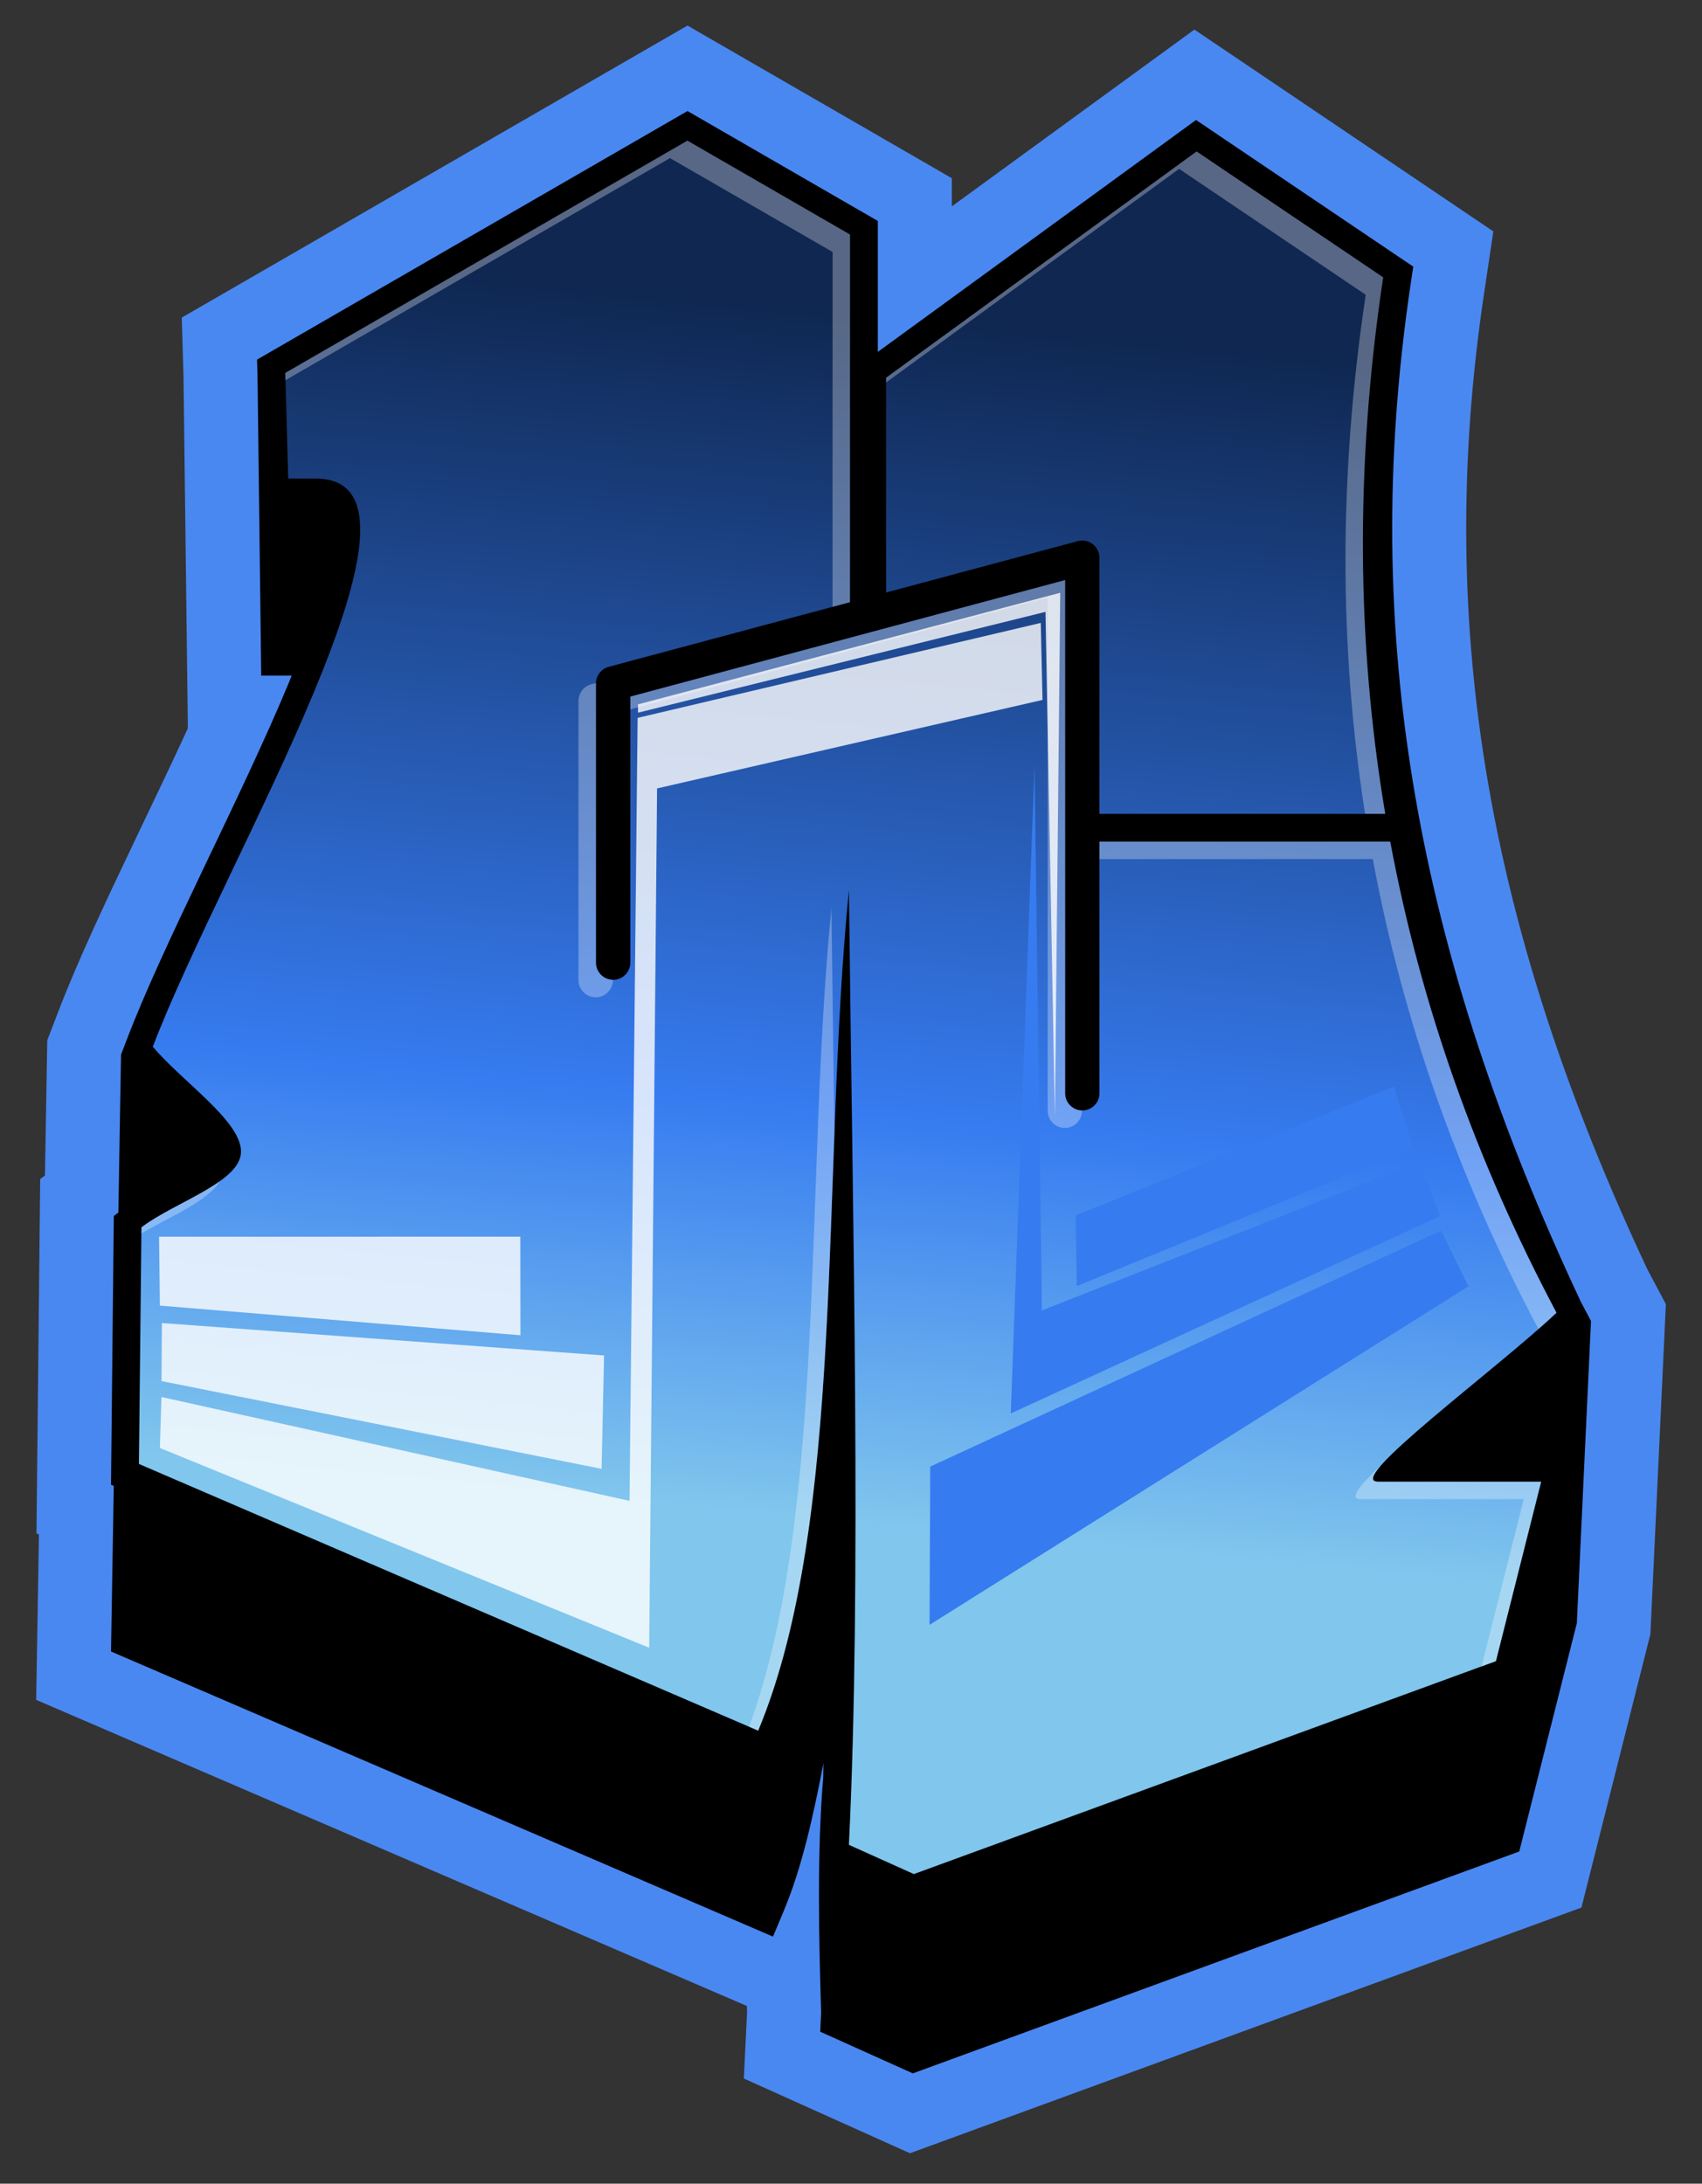 <svg width="46" height="59" viewBox="0 0 46 59" fill="none" xmlns="http://www.w3.org/2000/svg">
<rect x="0" y="0" width="46" height="59" fill="#333333" stroke="none"/>
<path d="M18.581 3L6.947 9.716L6.96 10.164L7.06 18.255H7.882C7.852 18.327 7.828 18.393 7.798 18.466C6.49 21.608 4.443 25.429 3.43 28.081L3.271 28.495L3.199 32.76L3.076 32.854L3 40.115L3.075 40.147L3 44.621L20.892 52.325L21.186 51.623C21.681 50.437 21.982 49.053 22.255 47.641C22.253 47.763 22.253 47.89 22.25 48.011C22.072 50.154 22.137 52.488 22.193 54.383L22.168 54.894L24.671 56.02L41.061 50.025L42.617 43.857L43 35.691L42.732 35.186C38.331 25.83 36.709 17.203 38.126 7.672L38.196 7.204L32.325 3.242L23.725 9.508V5.97L18.581 3Z" fill="#5CB6E8" stroke="#4A88F1" stroke-width="4"/>
<path d="M18.581 3L6.947 9.716L6.96 10.164L7.06 18.255H7.882C7.852 18.327 7.828 18.393 7.798 18.466C6.49 21.608 4.443 25.429 3.43 28.081L3.271 28.495L3.199 32.76L3.076 32.854L3 40.115L3.075 40.147L3 44.621L20.892 52.325L21.186 51.623C21.681 50.437 21.982 49.053 22.255 47.641C22.253 47.763 22.253 47.89 22.25 48.011C22.072 50.154 22.137 52.488 22.193 54.383L22.168 54.894L24.671 56.02L41.061 50.025L42.617 43.857L43 35.691L42.732 35.186C38.331 25.83 36.709 17.203 38.126 7.672L38.196 7.204L32.325 3.242L23.725 9.508V5.97L18.581 3Z" fill="black"/>
<path d="M18.579 3.8L7.71 10.076L7.79 12.93H8.532C12.335 12.93 6.085 23.165 4.13 28.281C4.925 29.225 6.514 30.285 6.514 31.113C6.514 31.94 4.72 32.478 3.823 33.161L3.755 39.554L20.491 46.76C22.874 41.054 22.184 31.69 22.944 24.05C23.046 33.116 23.288 42.813 22.943 49.845L24.699 50.635L40.43 44.882L41.653 40.033H37.244C36.309 40.033 40.459 36.99 42.068 35.469C39.902 31.39 38.397 27.149 37.574 22.739H29.715V29.542C29.715 29.796 29.506 30.003 29.251 30.004C28.997 30.003 28.788 29.796 28.788 29.542V15.672L17.036 18.821V26.012C17.035 26.267 16.826 26.474 16.571 26.474C16.317 26.473 16.108 26.266 16.107 26.012V18.465C16.108 18.255 16.25 18.07 16.452 18.016L22.972 16.27V9.824C22.972 9.819 22.972 9.814 22.973 9.809V6.336L18.579 3.8ZM32.34 4.092L23.948 10.206V16.009L29.131 14.62C29.174 14.608 29.218 14.604 29.262 14.605C29.512 14.611 29.714 14.819 29.714 15.069V21.989H37.439C36.657 17.345 36.629 12.515 37.382 7.493L32.34 4.092Z" fill="url(#paint0_linear_22_18)"/>
<path opacity="0.8" d="M4.299 33.415L4.321 35.276L14.066 36.077L14.063 33.413L4.299 33.415Z" fill="white"/>
<path opacity="0.8" d="M4.375 35.747L4.365 37.315L16.259 39.686L16.326 36.623L4.375 35.747Z" fill="white"/>
<path opacity="0.8" d="M4.364 37.745L4.321 39.123L17.546 44.52L17.759 21.302L28.176 18.911L28.129 16.83L17.233 19.396L17.014 40.551L4.364 37.745Z" fill="white"/>
<path opacity="0.8" d="M17.243 19.256V19.031L28.655 16.016L28.511 30.174L28.256 16.532L17.243 19.256Z" fill="white"/>
<path d="M29.073 32.841L37.673 29.359L38.191 31.015L29.102 34.749L29.073 32.841Z" fill="#367BF0"/>
<path d="M28.159 35.406L38.347 31.4L38.923 32.857L27.318 38.189L27.96 20.68L28.159 35.406Z" fill="#367BF0"/>
<path d="M25.142 39.625L25.123 43.901L39.687 34.755L38.949 33.249L25.142 39.625Z" fill="#367BF0"/>
<path opacity="0.3" d="M18.579 3.8L7.71 10.076L7.716 10.272L18.108 4.272L22.502 6.808V10.281C22.501 10.286 22.501 10.291 22.501 10.296V16.397L22.972 16.271V9.825C22.972 9.82 22.972 9.815 22.973 9.81V6.337L18.579 3.8ZM32.34 4.092L23.948 10.206V10.334L31.868 4.563L36.911 7.965C36.183 12.817 36.188 17.49 36.894 21.989H37.439C36.658 17.345 36.629 12.515 37.383 7.493L32.34 4.092ZM28.787 15.673L17.035 18.822V19.167L28.316 16.144V30.014C28.316 30.268 28.525 30.476 28.78 30.476C29.034 30.476 29.243 30.268 29.243 30.014V30.004C28.992 29.999 28.788 29.794 28.787 29.543L28.787 15.673ZM16.108 18.454L15.98 18.488C15.777 18.542 15.636 18.727 15.635 18.937V26.483C15.636 26.738 15.845 26.945 16.099 26.946C16.354 26.946 16.564 26.739 16.564 26.483V26.474C16.312 26.47 16.107 26.264 16.107 26.012V18.465C16.107 18.462 16.107 18.458 16.108 18.454ZM29.715 22.74V23.211H37.102C37.923 27.61 39.423 31.841 41.58 35.91C41.757 35.754 41.925 35.604 42.067 35.469C39.902 31.39 38.396 27.149 37.573 22.739L29.715 22.74ZM22.472 24.522C21.738 31.909 22.358 40.909 20.245 46.655L20.491 46.761C22.22 42.619 22.332 36.551 22.553 30.613C22.524 28.576 22.495 26.533 22.472 24.522L22.472 24.522ZM5.948 31.908C5.345 32.343 4.399 32.722 3.823 33.161L3.821 33.326C4.608 32.866 5.635 32.445 5.948 31.908ZM37.335 39.583C36.747 40.13 36.447 40.505 36.773 40.505H41.182L40.042 45.024L40.43 44.882L41.653 40.033H37.245C37.024 40.033 37.089 39.862 37.335 39.583Z" fill="white"/>
<defs>
<linearGradient id="paint0_linear_22_18" x1="26.25" y1="8.704" x2="23.122" y2="41.125" gradientUnits="userSpaceOnUse">
<stop stop-color="#0F2751"/>
<stop offset="0.66" stop-color="#367BF0"/>
<stop offset="1" stop-color="#80C6ED"/>
</linearGradient>
</defs>
</svg>
